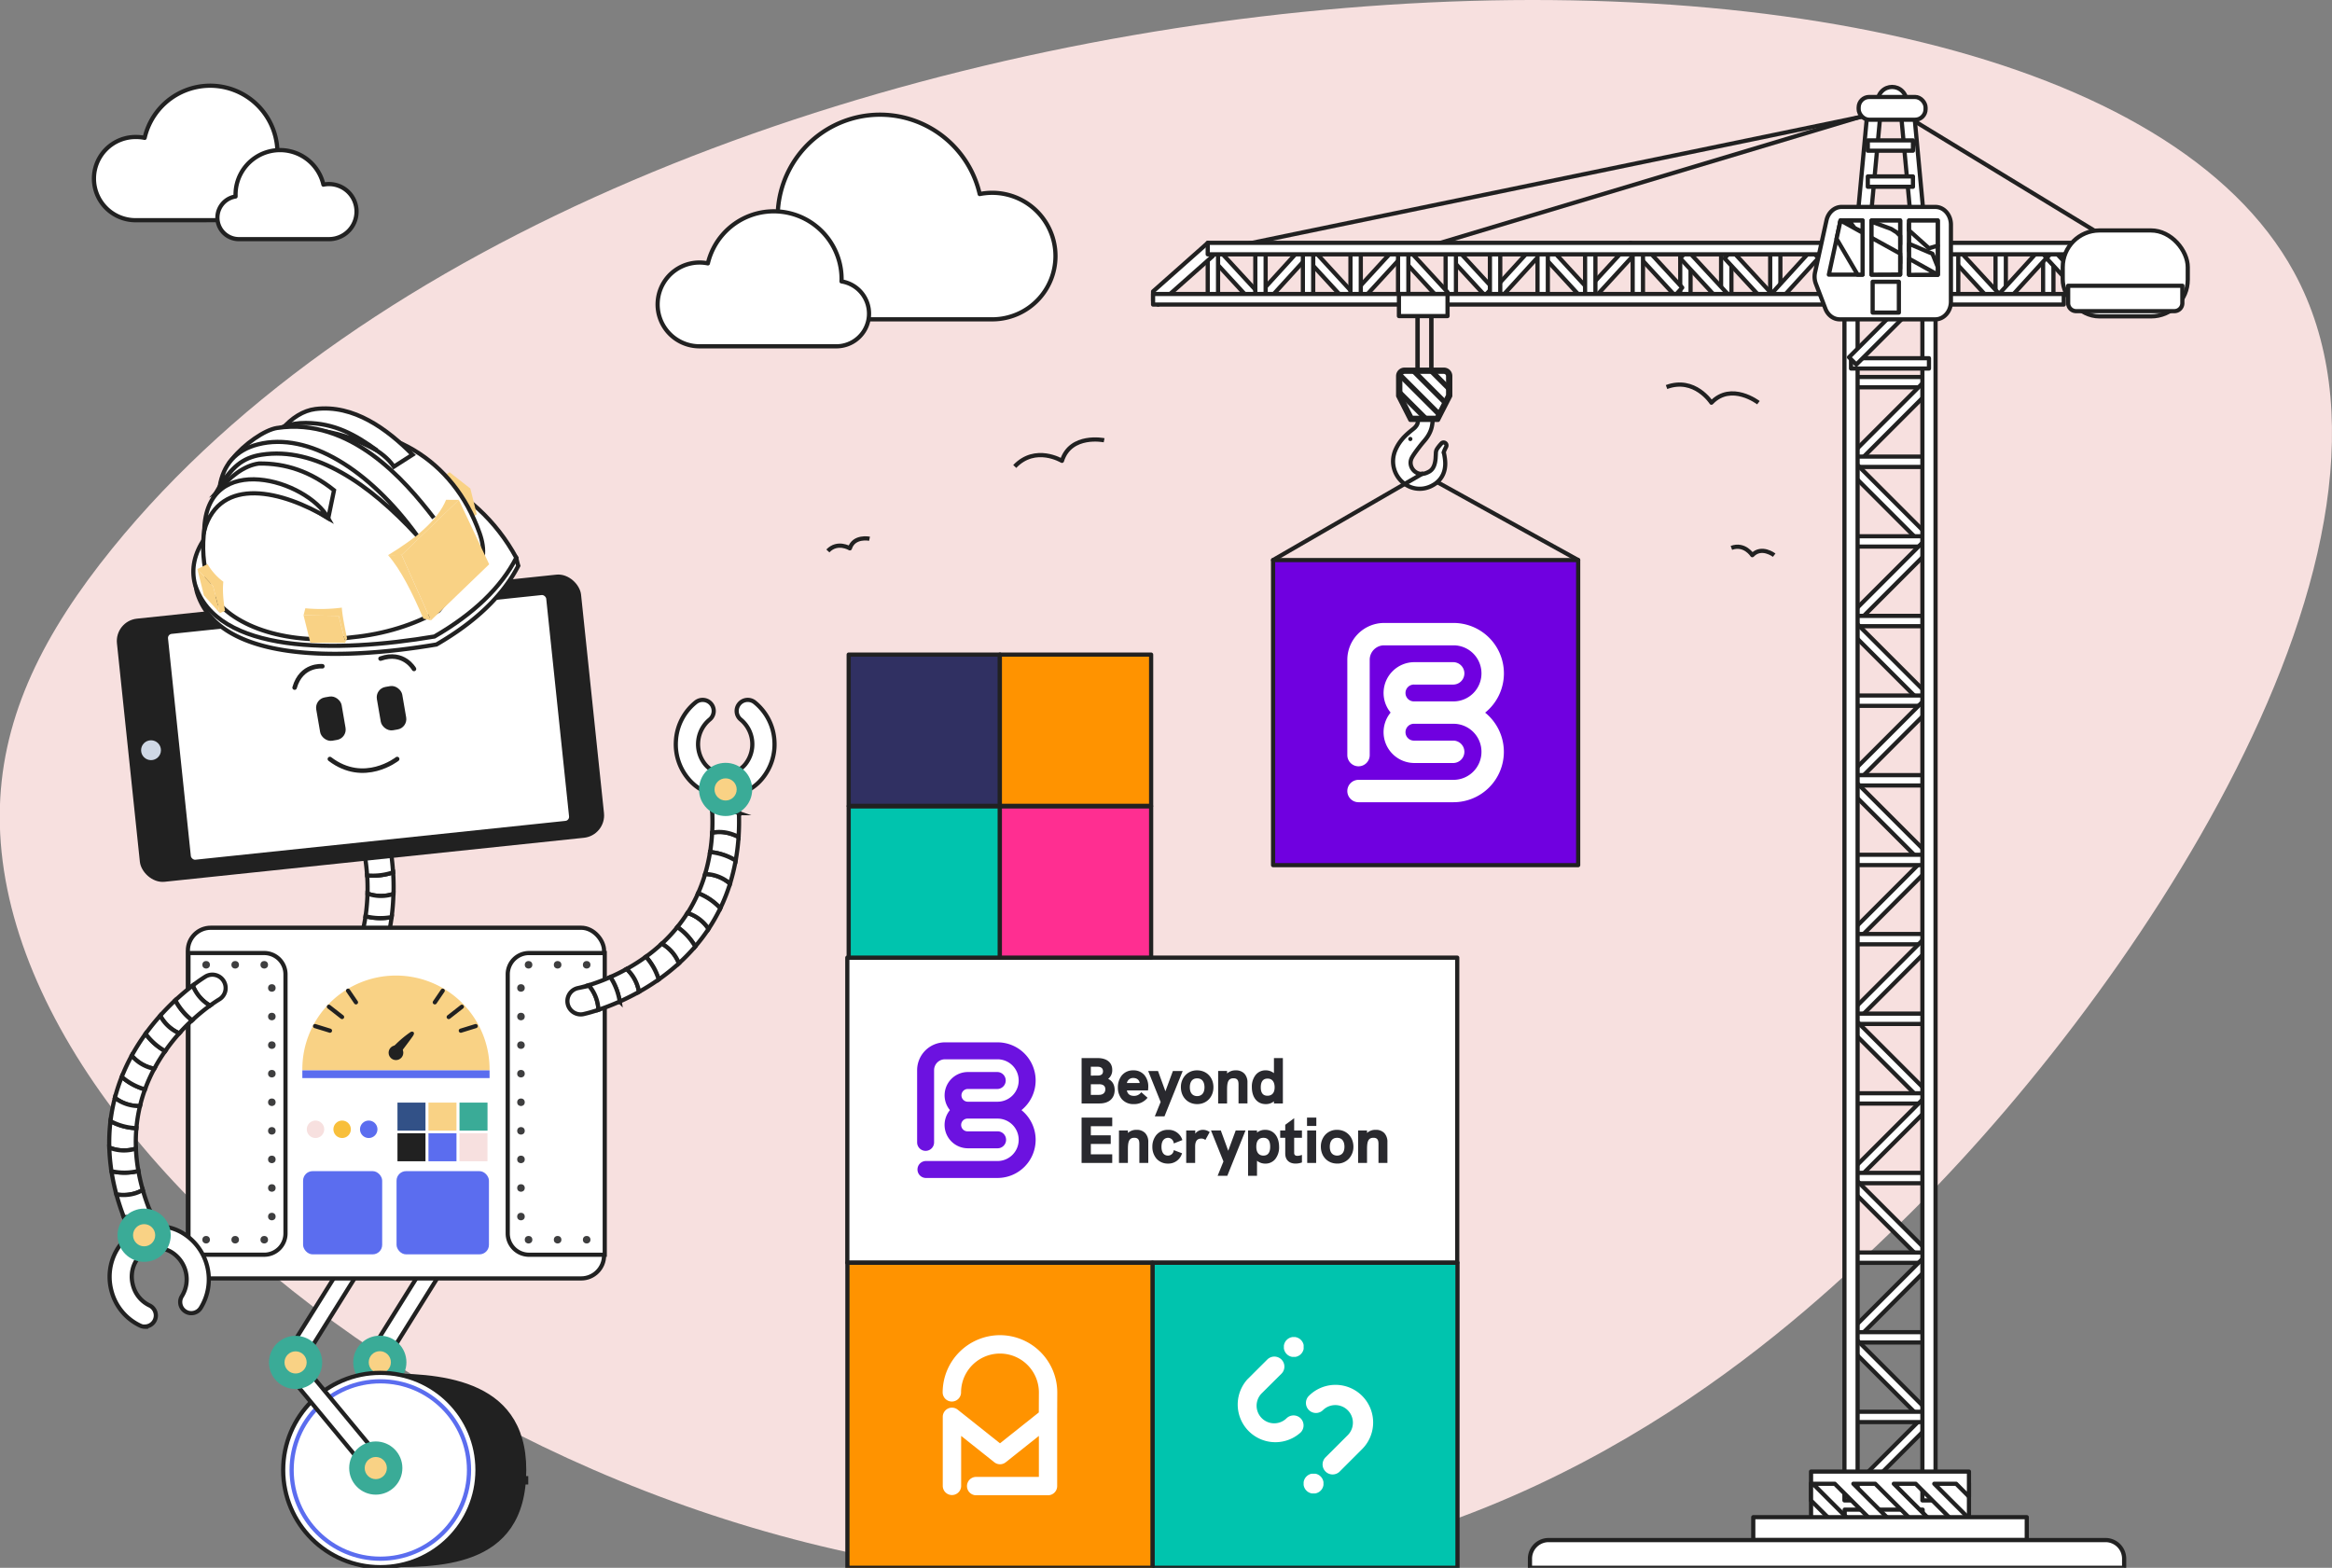 <svg xmlns="http://www.w3.org/2000/svg" xmlns:xlink="http://www.w3.org/1999/xlink" viewBox="0 0 1548.16 1040.86"><rect x="0" y="0" width="1548.16" height="1040.86" fill="#808080" stroke="none"/><defs><clipPath id="clip-path"><rect width="1548.16" height="1039.78" transform="translate(1548.16 1039.78) rotate(-180)" fill="none"/></clipPath></defs><g id="Layer_5" data-name="Layer 5"><g clip-path="url(#clip-path)"><path d="M1257.19,816.18c153.37-147.33,364.27-455.28,265.66-635.65C1363.79-110.42,410-50,74.56,364.09,29.22,420.06,1.79,474.34-.06,535.48c-7.78,256.41,436.35,566.67,836.63,506.3C1057,1008.55,1198.13,872.92,1257.19,816.18Z" fill="#f7e0df"/></g><rect x="1102.09" y="176.38" width="33.63" height="6.86" transform="translate(1298.71 -939.1) rotate(90)" fill="#fff" stroke="#212121" stroke-linecap="round" stroke-linejoin="round" stroke-width="2.78"/><polygon points="990.68 190.94 964.13 162.11 959.31 167.46 985.86 196.28 990.68 190.94" fill="#fff" stroke="#212121" stroke-linecap="round" stroke-linejoin="round" stroke-width="2.78"/><polygon points="997.61 196.29 1023.25 168.18 1018.4 162.86 992.76 190.98 997.61 196.29" fill="#fff" stroke="#212121" stroke-linecap="round" stroke-linejoin="round" stroke-width="2.78"/><polygon points="1054.82 192.46 1028.92 164.29 1024.1 169.64 1049.99 197.8 1054.82 192.46" fill="#fff" stroke="#212121" stroke-linecap="round" stroke-linejoin="round" stroke-width="2.78"/><polygon points="1059.89 196.29 1087.21 166.49 1082.38 161.15 1055.05 190.96 1059.89 196.29" fill="#fff" stroke="#212121" stroke-linecap="round" stroke-linejoin="round" stroke-width="2.78"/><polygon points="1116.8 190.94 1090.48 162.35 1085.66 167.7 1111.98 196.28 1116.8 190.94" fill="#fff" stroke="#212121" stroke-linecap="round" stroke-linejoin="round" stroke-width="2.78"/><rect x="1070.51" y="176.38" width="33.63" height="6.86" transform="translate(1267.13 -907.51) rotate(90)" fill="#fff" stroke="#212121" stroke-linecap="round" stroke-linejoin="round" stroke-width="2.78"/><rect x="1038.92" y="176.38" width="33.63" height="6.86" transform="translate(1235.54 -875.93) rotate(90)" fill="#fff" stroke="#212121" stroke-linecap="round" stroke-linejoin="round" stroke-width="2.78"/><rect x="1007.34" y="176.38" width="33.63" height="6.86" transform="translate(1203.96 -844.34) rotate(90)" fill="#fff" stroke="#212121" stroke-linecap="round" stroke-linejoin="round" stroke-width="2.78"/><rect x="975.75" y="176.38" width="33.63" height="6.86" transform="translate(1172.37 -812.76) rotate(90)" fill="#fff" stroke="#212121" stroke-linecap="round" stroke-linejoin="round" stroke-width="2.78"/><rect x="1342.99" y="179.4" width="33.63" height="6.86" transform="translate(1542.63 -1176.97) rotate(90)" fill="#fff" stroke="#212121" stroke-linecap="round" stroke-linejoin="round" stroke-width="2.78"/><rect x="1311.4" y="179.4" width="33.63" height="6.86" transform="translate(1511.04 -1145.39) rotate(90)" fill="#fff" stroke="#212121" stroke-linecap="round" stroke-linejoin="round" stroke-width="2.78"/><polygon points="1326.11 193.96 1299.79 165.37 1294.97 170.72 1321.29 199.3 1326.11 193.96" fill="#fff" stroke="#212121" stroke-linecap="round" stroke-linejoin="round" stroke-width="2.78"/><polygon points="1333.04 199.31 1358.67 171.2 1353.82 165.88 1328.19 194 1333.04 199.31" fill="#fff" stroke="#212121" stroke-linecap="round" stroke-linejoin="round" stroke-width="2.78"/><polygon points="1390.29 195.31 1363.42 166.2 1358.67 171.49 1385.54 200.59 1390.29 195.31" fill="#fff" stroke="#212121" stroke-linecap="round" stroke-linejoin="round" stroke-width="2.78"/><rect x="1279.82" y="179.4" width="33.63" height="6.86" transform="translate(1479.46 -1113.8) rotate(90)" fill="#fff" stroke="#212121" stroke-linecap="round" stroke-linejoin="round" stroke-width="2.78"/><rect x="1129.22" y="179.4" width="33.63" height="6.86" transform="translate(1328.85 -963.2) rotate(90)" fill="#fff" stroke="#212121" stroke-linecap="round" stroke-linejoin="round" stroke-width="2.78"/><rect x="1161.98" y="179.45" width="33.19" height="6.77" transform="translate(1361.41 -995.75) rotate(90)" fill="#fff" stroke="#212121" stroke-linecap="round" stroke-linejoin="round" stroke-width="2.78"/><polygon points="1176.51 195.31 1149.65 166.2 1144.9 171.49 1171.76 200.59 1176.51 195.31" fill="#fff" stroke="#212121" stroke-linecap="round" stroke-linejoin="round" stroke-width="2.78"/><polygon points="1147.1 195.31 1120.23 166.2 1115.48 171.49 1142.34 200.59 1147.1 195.31" fill="#fff" stroke="#212121" stroke-linecap="round" stroke-linejoin="round" stroke-width="2.78"/><polygon points="1181.87 199.11 1207.17 171.35 1202.39 166.1 1177.08 193.86 1181.87 199.11" fill="#fff" stroke="#212121" stroke-linecap="round" stroke-linejoin="round" stroke-width="2.78"/><rect x="946.33" y="179.4" width="33.63" height="6.86" transform="translate(1145.97 -780.31) rotate(90)" fill="#fff" stroke="#212121" stroke-linecap="round" stroke-linejoin="round" stroke-width="2.78"/><polygon points="834.91 193.96 808.36 165.13 803.54 170.48 830.09 199.3 834.91 193.96" fill="#fff" stroke="#212121" stroke-linecap="round" stroke-linejoin="round" stroke-width="2.78"/><polygon points="841.85 199.31 867.48 171.2 862.63 165.88 837 194 841.85 199.31" fill="#fff" stroke="#212121" stroke-linecap="round" stroke-linejoin="round" stroke-width="2.78"/><polygon points="899.05 195.47 873.16 167.31 868.33 172.66 894.22 200.82 899.05 195.47" fill="#fff" stroke="#212121" stroke-linecap="round" stroke-linejoin="round" stroke-width="2.78"/><polygon points="904.12 199.31 931.45 169.51 926.61 164.17 899.29 193.98 904.12 199.31" fill="#fff" stroke="#212121" stroke-linecap="round" stroke-linejoin="round" stroke-width="2.78"/><polygon points="961.03 193.96 934.72 165.37 929.9 170.72 956.21 199.3 961.03 193.96" fill="#fff" stroke="#212121" stroke-linecap="round" stroke-linejoin="round" stroke-width="2.78"/><rect x="914.74" y="179.4" width="33.63" height="6.86" transform="translate(1114.38 -748.73) rotate(90)" fill="#fff" stroke="#212121" stroke-linecap="round" stroke-linejoin="round" stroke-width="2.78"/><rect x="883.16" y="179.4" width="33.63" height="6.86" transform="translate(1082.8 -717.14) rotate(90)" fill="#fff" stroke="#212121" stroke-linecap="round" stroke-linejoin="round" stroke-width="2.78"/><rect x="851.57" y="179.4" width="33.63" height="6.86" transform="translate(1051.21 -685.56) rotate(90)" fill="#fff" stroke="#212121" stroke-linecap="round" stroke-linejoin="round" stroke-width="2.78"/><rect x="819.99" y="179.4" width="33.63" height="6.86" transform="translate(1019.63 -653.97) rotate(90)" fill="#fff" stroke="#212121" stroke-linecap="round" stroke-linejoin="round" stroke-width="2.78"/><rect x="788.4" y="179.4" width="33.63" height="6.86" transform="translate(988.04 -622.39) rotate(90)" fill="#fff" stroke="#212121" stroke-linecap="round" stroke-linejoin="round" stroke-width="2.78"/><polygon points="805.22 169.96 768.86 202.2 765.5 199.64 765.5 193.46 801.85 161.22 805.22 169.96" fill="#fff" stroke="#212121" stroke-linecap="round" stroke-linejoin="round" stroke-width="2.78"/><rect x="1219.94" y="594.91" width="68.23" height="6.86" transform="translate(-55.79 1062) rotate(-45)" fill="#fff" stroke="#212121" stroke-linecap="round" stroke-linejoin="round" stroke-width="2.78"/><rect x="1228.86" y="250.28" width="51.75" height="6.86" transform="translate(2509.46 507.42) rotate(-180)" fill="#fff" stroke="#212121" stroke-linecap="round" stroke-linejoin="round" stroke-width="2.78"/><rect x="1219.94" y="278.16" width="68.23" height="6.86" transform="translate(168.19 969.22) rotate(-45)" fill="#fff" stroke="#212121" stroke-linecap="round" stroke-linejoin="round" stroke-width="2.78"/><rect x="1228.86" y="303.15" width="51.75" height="6.86" transform="translate(2509.46 613.15) rotate(-180)" fill="#fff" stroke="#212121" stroke-linecap="round" stroke-linejoin="round" stroke-width="2.78"/><rect x="1219.94" y="331.02" width="68.23" height="6.86" transform="translate(1904.31 1457.7) rotate(-135)" fill="#fff" stroke="#212121" stroke-linecap="round" stroke-linejoin="round" stroke-width="2.78"/><rect x="1228.86" y="356.01" width="51.75" height="6.86" transform="translate(2509.46 718.88) rotate(-180)" fill="#fff" stroke="#212121" stroke-linecap="round" stroke-linejoin="round" stroke-width="2.78"/><rect x="1219.94" y="383.89" width="68.23" height="6.86" transform="translate(93.43 1000.19) rotate(-45)" fill="#fff" stroke="#212121" stroke-linecap="round" stroke-linejoin="round" stroke-width="2.78"/><rect x="1228.86" y="408.88" width="51.75" height="6.86" transform="translate(2509.46 824.62) rotate(-180)" fill="#fff" stroke="#212121" stroke-linecap="round" stroke-linejoin="round" stroke-width="2.78"/><rect x="1219.94" y="436.76" width="68.23" height="6.86" transform="translate(1829.55 1638.19) rotate(-135)" fill="#fff" stroke="#212121" stroke-linecap="round" stroke-linejoin="round" stroke-width="2.78"/><rect x="1228.86" y="461.75" width="51.75" height="6.86" transform="translate(2509.46 930.35) rotate(-180)" fill="#fff" stroke="#212121" stroke-linecap="round" stroke-linejoin="round" stroke-width="2.78"/><rect x="1219.94" y="489.62" width="68.23" height="6.86" transform="translate(18.66 1031.16) rotate(-45)" fill="#fff" stroke="#212121" stroke-linecap="round" stroke-linejoin="round" stroke-width="2.78"/><rect x="1228.86" y="514.61" width="51.75" height="6.86" transform="translate(2509.46 1036.08) rotate(-180)" fill="#fff" stroke="#212121" stroke-linecap="round" stroke-linejoin="round" stroke-width="2.78"/><rect x="1219.94" y="542.49" width="68.23" height="6.86" transform="translate(1754.78 1818.69) rotate(-135)" fill="#fff" stroke="#212121" stroke-linecap="round" stroke-linejoin="round" stroke-width="2.78"/><rect x="1228.86" y="567.48" width="51.75" height="6.86" transform="translate(2509.46 1141.81) rotate(-180)" fill="#fff" stroke="#212121" stroke-linecap="round" stroke-linejoin="round" stroke-width="2.78"/><rect x="1219.94" y="964.7" width="68.23" height="6.86" transform="translate(-317.27 1170.31) rotate(-45)" fill="#fff" stroke="#212121" stroke-linecap="round" stroke-linejoin="round" stroke-width="2.78"/><rect x="1228.86" y="620.07" width="51.75" height="6.86" transform="translate(2509.46 1247) rotate(-180)" fill="#fff" stroke="#212121" stroke-linecap="round" stroke-linejoin="round" stroke-width="2.78"/><rect x="1219.94" y="647.95" width="68.23" height="6.86" transform="translate(-93.29 1077.53) rotate(-45)" fill="#fff" stroke="#212121" stroke-linecap="round" stroke-linejoin="round" stroke-width="2.78"/><rect x="1228.86" y="672.94" width="51.75" height="6.86" transform="translate(2509.46 1352.73) rotate(-180)" fill="#fff" stroke="#212121" stroke-linecap="round" stroke-linejoin="round" stroke-width="2.78"/><rect x="1219.94" y="700.81" width="68.23" height="6.86" transform="translate(1642.83 2088.97) rotate(-135)" fill="#fff" stroke="#212121" stroke-linecap="round" stroke-linejoin="round" stroke-width="2.78"/><rect x="1228.86" y="725.8" width="51.75" height="6.86" transform="translate(2509.46 1458.46) rotate(-180)" fill="#fff" stroke="#212121" stroke-linecap="round" stroke-linejoin="round" stroke-width="2.78"/><rect x="1219.94" y="753.68" width="68.23" height="6.86" transform="translate(-168.05 1108.5) rotate(-45)" fill="#fff" stroke="#212121" stroke-linecap="round" stroke-linejoin="round" stroke-width="2.78"/><rect x="1228.86" y="778.67" width="51.75" height="6.86" transform="translate(2509.46 1564.2) rotate(-180)" fill="#fff" stroke="#212121" stroke-linecap="round" stroke-linejoin="round" stroke-width="2.78"/><rect x="1219.94" y="806.55" width="68.23" height="6.86" transform="translate(1568.07 2269.46) rotate(-135)" fill="#fff" stroke="#212121" stroke-linecap="round" stroke-linejoin="round" stroke-width="2.78"/><rect x="1228.86" y="831.54" width="51.75" height="6.86" transform="translate(2509.46 1669.93) rotate(-180)" fill="#fff" stroke="#212121" stroke-linecap="round" stroke-linejoin="round" stroke-width="2.78"/><rect x="1219.94" y="859.41" width="68.23" height="6.86" transform="translate(-242.82 1139.47) rotate(-45)" fill="#fff" stroke="#212121" stroke-linecap="round" stroke-linejoin="round" stroke-width="2.78"/><rect x="1228.86" y="884.4" width="51.75" height="6.86" transform="translate(2509.46 1775.66) rotate(-180)" fill="#fff" stroke="#212121" stroke-linecap="round" stroke-linejoin="round" stroke-width="2.78"/><rect x="1219.94" y="912.28" width="68.23" height="6.86" transform="translate(1493.3 2449.96) rotate(-135)" fill="#fff" stroke="#212121" stroke-linecap="round" stroke-linejoin="round" stroke-width="2.78"/><rect x="1228.86" y="937.27" width="51.75" height="6.86" transform="translate(2509.46 1881.39) rotate(-180)" fill="#fff" stroke="#212121" stroke-linecap="round" stroke-linejoin="round" stroke-width="2.78"/><rect x="948.78" y="203.72" width="2.95" height="41.7" transform="translate(1900.5 449.14) rotate(-180)" fill="#212121"/><rect x="939.62" y="203.72" width="2.95" height="41.7" transform="translate(1882.18 449.14) rotate(-180)" fill="#212121"/><line x1="1242.29" y1="76.17" x2="816.96" y2="164.17" fill="#fff" stroke="#212121" stroke-linecap="round" stroke-linejoin="round" stroke-width="2.78"/><line x1="1255.06" y1="71.55" x2="946.43" y2="164.17" fill="#fff" stroke="#212121" stroke-linecap="round" stroke-linejoin="round" stroke-width="2.78"/><rect x="1202.31" y="984.62" width="104.84" height="37.82" fill="#fff" stroke="#212121" stroke-linecap="round" stroke-linejoin="round" stroke-width="2.78"/><rect x="1276.23" y="206.58" width="8.74" height="789.52" transform="translate(2561.2 1202.69) rotate(-180)" fill="#fff" stroke="#212121" stroke-linecap="round" stroke-linejoin="round" stroke-width="2.78"/><rect x="1224.49" y="206.58" width="8.74" height="789.52" transform="translate(2457.71 1202.69) rotate(-180)" fill="#fff" stroke="#212121" stroke-linecap="round" stroke-linejoin="round" stroke-width="2.78"/><rect x="1064.27" y="-103.61" width="7.04" height="604.58" transform="translate(1266.47 -869.11) rotate(90)" fill="#fff" stroke="#212121" stroke-linecap="round" stroke-linejoin="round" stroke-width="2.78"/><rect x="1085.18" y="-122.17" width="7.63" height="574.42" transform="translate(1254.03 -923.96) rotate(90)" fill="#fff" stroke="#212121" stroke-linecap="round" stroke-linejoin="round" stroke-width="2.78"/><rect x="1228.86" y="237.81" width="51.75" height="6.86" transform="translate(2509.46 482.48) rotate(-180)" fill="#fff" stroke="#212121" stroke-linecap="round" stroke-linejoin="round" stroke-width="2.78"/><line x1="1267.2" y1="78.12" x2="1408.57" y2="164.17" fill="#fff" stroke="#212121" stroke-linecap="round" stroke-linejoin="round" stroke-width="2.78"/><rect x="1267.25" y="74.21" width="8.74" height="114.03" transform="translate(2549.92 143.69) rotate(174.67)" fill="#fff" stroke="#212121" stroke-linecap="round" stroke-linejoin="round" stroke-width="2.78"/><rect x="1234.43" y="74.21" width="8.74" height="114.03" transform="translate(17.56 -114.58) rotate(5.33)" fill="#fff" stroke="#212121" stroke-linecap="round" stroke-linejoin="round" stroke-width="2.78"/><rect x="1375.75" y="179.45" width="33.19" height="6.77" transform="translate(1575.18 -1209.52) rotate(90)" fill="#fff" stroke="#212121" stroke-linecap="round" stroke-linejoin="round" stroke-width="2.78"/><polygon points="1395.64 199.11 1420.94 171.35 1416.16 166.1 1390.86 193.86 1395.64 199.11" fill="#fff" stroke="#212121" stroke-linecap="round" stroke-linejoin="round" stroke-width="2.78"/><rect x="1239.99" y="117.13" width="29.98" height="6.86" transform="translate(2509.96 241.12) rotate(-180)" fill="#fff" stroke="#212121" stroke-linecap="round" stroke-linejoin="round" stroke-width="2.78"/><rect x="1239.99" y="93.2" width="29.98" height="6.86" transform="translate(2509.96 193.25) rotate(-180)" fill="#fff" stroke="#212121" stroke-linecap="round" stroke-linejoin="round" stroke-width="2.78"/><rect x="1219.94" y="212.06" width="68.23" height="6.86" transform="translate(214.93 949.86) rotate(-45)" fill="#fff" stroke="#212121" stroke-linecap="round" stroke-linejoin="round" stroke-width="2.78"/><rect x="1224.66" y="1002.24" width="51.75" height="6.86" transform="translate(2501.06 2011.33) rotate(-180)" fill="#fff" stroke="#212121" stroke-linecap="round" stroke-linejoin="round" stroke-width="2.78"/><rect x="928.72" y="195.16" width="32.27" height="14.68" transform="translate(1889.71 405) rotate(-180)" fill="#fff" stroke="#212121" stroke-linecap="round" stroke-linejoin="round" stroke-width="2.78"/><polygon points="1307.15 976.97 1307.15 984.62 1307.15 985.05 1307.15 993.58 1298.62 985.05 1284.12 985.05 1307.15 1008.08 1307.15 1020.44 1271.76 985.05 1257.26 985.05 1294.65 1022.44 1282.29 1022.44 1244.91 985.05 1230.4 985.05 1267.79 1022.44 1255.43 1022.44 1218.05 985.05 1203.54 985.05 1240.92 1022.44 1228.57 1022.44 1202.31 996.18 1202.31 985.05 1202.31 984.62 1202.31 976.97 1307.15 976.97" fill="#fff" stroke="#212121" stroke-linecap="round" stroke-linejoin="round" stroke-width="2.78"/><polygon points="1202.31 1022.44 1202.31 1010.68 1214.07 1022.44 1202.31 1022.44" fill="#fff" stroke="#212121" stroke-linecap="round" stroke-linejoin="round" stroke-width="2.78"/><path d="M1205.5,188.36l6.33,16.56c1.64,4.3,5.38,7.09,9.52,7.09h63.45c5.72,0,10.37-5.26,10.37-11.75V149.12c0-6.5-4.65-11.75-10.37-11.75h-62.16c-4.77,0-8.92,3.67-10.07,8.9l-6.25,28.42-1.36,6.16A13.26,13.26,0,0,0,1205.5,188.36Z" fill="#fff" stroke="#212121" stroke-linecap="round" stroke-linejoin="round" stroke-width="2.78"/><circle cx="1256.12" cy="67.25" r="9.54" transform="translate(320.36 907.91) rotate(-45)" fill="#fff" stroke="#212121" stroke-linecap="round" stroke-linejoin="round" stroke-width="2.78"/><rect x="1369.41" y="153" width="83" height="57.05" rx="24.38" transform="translate(2821.81 363.04) rotate(-180)" fill="#fff" stroke="#212121" stroke-linecap="round" stroke-linejoin="round" stroke-width="2.78"/><polygon points="1214.13 182.34 1236.53 182.34 1236.53 146.39 1221.89 146.39 1221.52 148.12 1214.13 182.34" fill="#fff" stroke="#212121" stroke-linecap="round" stroke-linejoin="round" stroke-width="2.78"/><rect x="1242.47" y="146.39" width="19" height="35.95" fill="#fff" stroke="#212121" stroke-linecap="round" stroke-linejoin="round" stroke-width="2.78"/><rect x="1267.41" y="146.39" width="19.01" height="35.95" fill="#fff" stroke="#212121" stroke-linecap="round" stroke-linejoin="round" stroke-width="2.78"/><polygon points="1267.41 148.72 1267.41 166.59 1286.42 180.94 1286.42 163.07 1267.41 148.72" fill="#fff" stroke="#212121" stroke-linecap="round" stroke-linejoin="round" stroke-width="2.78"/><polygon points="1242.47 146.39 1242.47 147.76 1261.47 162.11 1261.47 146.39 1242.47 146.39" fill="#fff" stroke="#212121" stroke-linecap="round" stroke-linejoin="round" stroke-width="2.78"/><polygon points="1277.3 182.34 1267.41 174.88 1267.41 182.34 1277.3 182.34" fill="#fff" stroke="#212121" stroke-linecap="round" stroke-linejoin="round" stroke-width="2.78"/><polygon points="1261.47 170.39 1242.47 156.05 1242.47 163.93 1261.47 178.28 1261.47 170.39" fill="#fff" stroke="#212121" stroke-linecap="round" stroke-linejoin="round" stroke-width="2.78"/><polygon points="1221.52 148.12 1236.53 159.44 1236.53 151.57 1229.67 146.39 1221.89 146.39 1221.52 148.12" fill="#fff" stroke="#212121" stroke-linecap="round" stroke-linejoin="round" stroke-width="2.78"/><rect x="1233.91" y="64.36" width="44.42" height="15.12" rx="6.98" transform="translate(2512.25 143.85) rotate(-180)" fill="#fff" stroke="#212121" stroke-linecap="round" stroke-linejoin="round" stroke-width="2.78"/><path d="M1448.81,189.71v11.56a5.29,5.29,0,0,1-5.29,5.29h-65.23a5.29,5.29,0,0,1-5.29-5.29V189.71Z" fill="#fff" stroke="#212121" stroke-linecap="round" stroke-linejoin="round" stroke-width="2.78"/><polygon points="1280.6 164.83 1286.42 163.07 1286.42 146.39 1267.41 146.39 1267.41 153 1280.6 164.83" fill="#fff" stroke="#212121" stroke-linecap="round" stroke-linejoin="round" stroke-width="2.78"/><polygon points="1282.9 168.45 1286.42 177.2 1286.42 182.34 1272.36 182.34 1267.41 179.19 1267.41 161.86 1282.9 168.45" fill="#fff" stroke="#212121" stroke-linecap="round" stroke-linejoin="round" stroke-width="2.78"/><polygon points="1259.15 154.25 1261.47 156.55 1261.47 174.69 1242.47 159.44 1242.47 147.16 1255.54 152 1259.15 154.25" fill="#fff" stroke="#212121" stroke-linecap="round" stroke-linejoin="round" stroke-width="2.78"/><polygon points="1234.36 152.92 1236.53 153.22 1236.53 146.39 1227.41 146.39 1231.32 151.53 1234.36 152.92" fill="#fff" stroke="#212121" stroke-linecap="round" stroke-linejoin="round" stroke-width="2.78"/><polygon points="1286.42 182.37 1267.41 171.75 1267.41 182.46 1286.42 182.37" fill="#fff" stroke="#212121" stroke-linecap="round" stroke-linejoin="round" stroke-width="2.78"/><polygon points="1261.47 168.35 1242.47 157.86 1242.47 182.34 1261.47 182.25 1261.47 168.35" fill="#fff" stroke="#212121" stroke-linecap="round" stroke-linejoin="round" stroke-width="2.78"/><polygon points="1219.25 158.53 1233.22 182.34 1236.53 182.32 1236.53 154.49 1221.89 146.39 1219.25 158.53" fill="#fff" stroke="#212121" stroke-linecap="round" stroke-linejoin="round" stroke-width="2.78"/><rect x="1243.21" y="187.04" width="17.42" height="20.48" transform="translate(2503.83 394.57) rotate(-180)" fill="#fff" stroke="#212121" stroke-linecap="round" stroke-linejoin="round" stroke-width="2.78"/><rect x="1163.94" y="1007.24" width="181.57" height="15.2" transform="translate(2509.46 2029.68) rotate(-180)" fill="#fff" stroke="#212121" stroke-linecap="round" stroke-linejoin="round" stroke-width="2.78"/><path d="M1028.07,1022.44H1397.8a12.36,12.36,0,0,1,12.37,12.36v6.06H1015.71v-6.06A12.36,12.36,0,0,1,1028.07,1022.44Z" fill="#fff" stroke="#212121" stroke-linecap="round" stroke-linejoin="round" stroke-width="2.78"/><line x1="1047.7" y1="371.81" x2="944.16" y2="314.56" fill="none" stroke="#212121" stroke-linecap="round" stroke-linejoin="round" stroke-width="2.78"/><path d="M1167.37,267.34s-18-13.86-31.19,0c0,0-11.09-17.32-29.81-10.39" fill="none" stroke="#212121" stroke-linejoin="round" stroke-width="2.79"/><path d="M733,292.28s-22.27-4.56-28,13.67c0,0-17.56-10.71-31.34,3.73" fill="none" stroke="#212121" stroke-linejoin="round" stroke-width="2.79"/><path d="M577.26,357.66s-10.38-2.12-13.06,6.38c0,0-8.19-5-14.6,1.73" fill="none" stroke="#212121" stroke-linejoin="round" stroke-width="2.79"/><path d="M1177.84,368.57s-8.39-6.45-14.53,0c0,0-5.16-8.07-13.88-4.84" fill="none" stroke="#212121" stroke-linejoin="round" stroke-width="2.79"/><path d="M521.42,212a32.74,32.74,0,0,1-5.06-65.09c0-.94-.07-1.88-.07-2.83A67.92,67.92,0,0,1,650.4,128.83,42,42,0,1,1,658.81,212Z" fill="#fff" stroke="#212121" stroke-linejoin="round" stroke-width="2.79"/><path d="M555.31,229.91a21.68,21.68,0,0,0,3.35-43.09c0-.62.05-1.24.05-1.87a45,45,0,0,0-88.77-10.1,27.81,27.81,0,1,0-5.56,55.06Z" fill="#fff" stroke="#212121" stroke-linejoin="round" stroke-width="2.79"/><path d="M180.85,146.16a21.52,21.52,0,0,0,3.33-42.78c0-.62,0-1.24,0-1.86a44.64,44.64,0,0,0-88.14-10,27.13,27.13,0,0,0-5.52-.56,27.62,27.62,0,1,0,0,55.23Z" fill="#fff" stroke="#212121" stroke-linejoin="round" stroke-width="2.79"/><path d="M158.58,158.76a14.24,14.24,0,0,1-2.2-28.31c0-.41,0-.82,0-1.23a29.54,29.54,0,0,1,58.33-6.64,18.28,18.28,0,1,1,3.66,36.18Z" fill="#fff" stroke="#212121" stroke-linejoin="round" stroke-width="2.79"/><rect x="229.7" y="866.79" width="77.24" height="11.77" transform="translate(-614.1 638.4) rotate(-58.04)" fill="#fff" stroke="#212121" stroke-miterlimit="10" stroke-width="2.78"/><circle cx="252.15" cy="904.4" r="17.66" fill="#3aab97"/><circle cx="252.15" cy="904.4" r="7.36" fill="#f9d285"/><path d="M349.38,975.93c0,67.07-61.26,64.5-96.89,64.5s-32.11-28.88-32.11-64.5-3.85-64.17,31.77-64.17S349.38,912.86,349.38,975.93Z" fill="#212121"/><circle cx="252.49" cy="975.93" r="64.5" fill="#fff" stroke="#212121" stroke-miterlimit="10" stroke-width="2.78"/><circle cx="252.49" cy="975.93" r="58.88" fill="none" stroke="#5b6def" stroke-miterlimit="10" stroke-width="2.78"/><polygon points="245.79 978.39 185.8 905.92 228.94 836.79 238.93 843.03 200.28 904.96 254.86 970.88 245.79 978.39" fill="#fff" stroke="#212121" stroke-miterlimit="10" stroke-width="2.78"/><circle cx="196.23" cy="904.5" r="17.66" fill="#3aab97"/><circle cx="196.23" cy="904.5" r="7.36" fill="#f9d285"/><circle cx="249.47" cy="974.63" r="17.66" fill="#3aab97"/><circle cx="249.47" cy="974.63" r="7.36" fill="#f9d285"/><path d="M260,608.84a137.76,137.76,0,0,1-3.3,16.9,25.85,25.85,0,0,1-16.83-4,115.83,115.83,0,0,0,2.81-13.46A40.25,40.25,0,0,0,260,608.84Z" fill="#fff" stroke="#212121" stroke-miterlimit="10" stroke-width="2.78"/><path d="M261,579.15c.27,4.38.39,9.19.24,14.32a26.37,26.37,0,0,1-17.25-.22c.11-4.32,0-8.38-.24-12.1A41.09,41.09,0,0,0,261,579.15Z" fill="#fff" stroke="#212121" stroke-miterlimit="10" stroke-width="2.78"/><path d="M246.26,547.84a8.84,8.84,0,0,1,10.93,6,102.17,102.17,0,0,1,2.09,10.18,26.5,26.5,0,0,1-17.47,1.81c-.74-4-1.43-6.54-1.6-7.12A8.84,8.84,0,0,1,246.26,547.84Z" fill="#fff" stroke="#212121" stroke-miterlimit="10" stroke-width="2.78"/><path d="M259.28,564.07c.66,4.06,1.3,9.17,1.67,15.08a41.09,41.09,0,0,1-17.25,2,131.37,131.37,0,0,0-1.89-15.27A26.5,26.5,0,0,0,259.28,564.07Z" fill="#fff" stroke="#212121" stroke-miterlimit="10" stroke-width="2.78"/><path d="M261.19,593.47A149.34,149.34,0,0,1,260,608.84a40.25,40.25,0,0,1-17.32-.53,126,126,0,0,0,1.28-15.06A26.37,26.37,0,0,0,261.19,593.47Z" fill="#fff" stroke="#212121" stroke-miterlimit="10" stroke-width="2.78"/><path d="M253.13,636.86c1.36-3.72,2.58-7.45,3.55-11.12a25.85,25.85,0,0,1-16.83-4,107.26,107.26,0,0,1-4.49,13C241.31,635.16,247.22,636,253.13,636.86Z" fill="#fff" stroke="#212121" stroke-miterlimit="10" stroke-width="2.78"/><rect x="84.36" y="395.66" width="309.81" height="175.65" rx="14.93" transform="translate(-49.11 27.58) rotate(-5.99)" fill="#212121"/><circle cx="381.93" cy="468.53" r="2.94" fill="#212121"/><circle cx="100.26" cy="498.06" r="6.59" fill="#cfd8e5"/><rect x="117" y="406.16" width="255.24" height="153.53" rx="4.1" transform="translate(-49.02 28.14) rotate(-5.99)" fill="#fff" stroke="#212121" stroke-miterlimit="10" stroke-width="2.78"/><rect x="124.72" y="615.92" width="276.3" height="232.82" rx="15.19" fill="#fff" stroke="#212121" stroke-miterlimit="10" stroke-width="2.78"/><circle cx="136.85" cy="825.98" r="2.51" fill="#d7d7d7"/><circle cx="156.14" cy="825.98" r="2.51" fill="#d7d7d7"/><path d="M337.07,632.71h50.28a14.13,14.13,0,0,1,14.13,14.13v172A14.13,14.13,0,0,1,387.35,833H337.07a0,0,0,0,1,0,0V632.71A0,0,0,0,1,337.07,632.71Z" transform="translate(738.55 1465.72) rotate(-180)" fill="#fff" stroke="#212121" stroke-miterlimit="10" stroke-width="2.78"/><path d="M125.12,632.71h50.28a14.13,14.13,0,0,1,14.13,14.13v172A14.13,14.13,0,0,1,175.39,833H125.12a0,0,0,0,1,0,0V632.71A0,0,0,0,1,125.12,632.71Z" fill="#fff" stroke="#212121" stroke-miterlimit="10" stroke-width="2.78"/><circle cx="180.47" cy="788.69" r="2.51" fill="#3e3e3f"/><circle cx="180.47" cy="807.66" r="2.51" fill="#3e3e3f"/><circle cx="180.47" cy="750.75" r="2.51" fill="#3e3e3f"/><circle cx="180.47" cy="769.72" r="2.51" fill="#3e3e3f"/><circle cx="180.47" cy="693.84" r="2.51" fill="#3e3e3f"/><circle cx="180.47" cy="712.81" r="2.51" fill="#3e3e3f"/><circle cx="180.47" cy="731.78" r="2.51" fill="#3e3e3f"/><circle cx="180.47" cy="655.9" r="2.51" fill="#3e3e3f"/><circle cx="180.47" cy="674.87" r="2.51" fill="#3e3e3f"/><circle cx="175.43" cy="823.04" r="2.51" fill="#3e3e3f"/><circle cx="136.85" cy="823.04" r="2.51" fill="#3e3e3f"/><circle cx="156.14" cy="823.04" r="2.51" fill="#3e3e3f"/><circle cx="136.85" cy="640.52" r="2.51" fill="#3e3e3f"/><circle cx="156.14" cy="640.52" r="2.51" fill="#3e3e3f"/><circle cx="175.43" cy="640.52" r="2.51" fill="#3e3e3f"/><path d="M514.11,491.84a35.4,35.4,0,0,0-13.23-25.68,7.36,7.36,0,0,0-9.11,11.56,21.27,21.27,0,0,1,3.06,29.6,17.37,17.37,0,0,1-9.8,6.06V528.3a31.79,31.79,0,0,0,21.16-11.62A35.46,35.46,0,0,0,514.11,491.84Z" fill="#fff" stroke="#212121" stroke-miterlimit="10" stroke-width="2.78"/><path d="M448.73,491.84A35.4,35.4,0,0,1,462,466.16a7.36,7.36,0,0,1,9.11,11.56,21.27,21.27,0,0,0-3.06,29.6,17.37,17.37,0,0,0,9.8,6.06V528.3a31.79,31.79,0,0,1-21.16-11.62A35.46,35.46,0,0,1,448.73,491.84Z" fill="#fff" stroke="#212121" stroke-miterlimit="10" stroke-width="2.78"/><path d="M489.92,529.33a8.83,8.83,0,0,0-17.59,1.6c.21,2.38.35,4.7.46,7a39.92,39.92,0,0,1,17.77,1.91Q490.4,534.71,489.92,529.33Z" fill="#fff" stroke="#212121" stroke-miterlimit="10" stroke-width="2.78"/><path d="M488.38,571.33a142,142,0,0,0,1.93-15.66c-3.77-2-10.23-4.36-17.54-2.84a127.53,127.53,0,0,1-1.35,12.85A39.18,39.18,0,0,1,488.38,571.33Z" fill="#fff" stroke="#212121" stroke-miterlimit="10" stroke-width="2.78"/><path d="M437.28,650.28a137.6,137.6,0,0,0,13.45-10.75,25.85,25.85,0,0,0-11.32-13.08,114.67,114.67,0,0,1-10.63,8.73A40.25,40.25,0,0,1,437.28,650.28Z" fill="#fff" stroke="#212121" stroke-miterlimit="10" stroke-width="2.78"/><path d="M411.42,664.9c4-1.78,8.32-3.91,12.8-6.42A26.41,26.41,0,0,0,416,643.29c-3.78,2.11-7.43,3.89-10.84,5.39A41.31,41.31,0,0,1,411.42,664.9Z" fill="#fff" stroke="#212121" stroke-miterlimit="10" stroke-width="2.78"/><path d="M376.87,666.39a8.83,8.83,0,0,0,10.42,6.88,99.84,99.84,0,0,0,10-2.86,26.53,26.53,0,0,0-6.48-16.32c-3.9,1.19-6.47,1.76-7.06,1.88A8.83,8.83,0,0,0,376.87,666.39Z" fill="#fff" stroke="#212121" stroke-miterlimit="10" stroke-width="2.78"/><path d="M484.65,586.65a25.88,25.88,0,0,0-16.52-6.38A104,104,0,0,1,463.46,593a39.86,39.86,0,0,1,14.74,10A118.5,118.5,0,0,0,484.65,586.65Z" fill="#fff" stroke="#212121" stroke-miterlimit="10" stroke-width="2.78"/><path d="M470.4,616.67a26.37,26.37,0,0,0-14-10.58,101.09,101.09,0,0,1-6.76,9.4,39.36,39.36,0,0,1,11.88,12.9A119.75,119.75,0,0,0,470.4,616.67Z" fill="#fff" stroke="#212121" stroke-miterlimit="10" stroke-width="2.78"/><path d="M397.28,670.41c3.9-1.3,8.73-3.1,14.14-5.51a41.31,41.31,0,0,0-6.22-16.22,131.18,131.18,0,0,1-14.4,5.41A26.53,26.53,0,0,1,397.28,670.41Z" fill="#fff" stroke="#212121" stroke-miterlimit="10" stroke-width="2.78"/><path d="M424.22,658.48a146.36,146.36,0,0,0,13.06-8.2,40.25,40.25,0,0,0-8.5-15.1A123.33,123.33,0,0,1,416,643.29,26.41,26.41,0,0,1,424.22,658.48Z" fill="#fff" stroke="#212121" stroke-miterlimit="10" stroke-width="2.78"/><path d="M450.73,639.53a127.25,127.25,0,0,0,10.82-11.14,39.36,39.36,0,0,0-11.88-12.9,104.69,104.69,0,0,1-10.26,11A25.85,25.85,0,0,1,450.73,639.53Z" fill="#fff" stroke="#212121" stroke-miterlimit="10" stroke-width="2.78"/><path d="M470.4,616.67A117.07,117.07,0,0,0,478.2,603a39.86,39.86,0,0,0-14.74-10,100.32,100.32,0,0,1-7,13.14A26.37,26.37,0,0,1,470.4,616.67Z" fill="#fff" stroke="#212121" stroke-miterlimit="10" stroke-width="2.78"/><path d="M484.65,586.65a127.56,127.56,0,0,0,3.73-15.32,39.18,39.18,0,0,0-17-5.65,111.82,111.82,0,0,1-3.29,14.59A25.88,25.88,0,0,1,484.65,586.65Z" fill="#fff" stroke="#212121" stroke-miterlimit="10" stroke-width="2.78"/><path d="M490.31,555.67q.51-7.59.25-15.83a39.92,39.92,0,0,0-17.77-1.91,145,145,0,0,1,0,14.9C480.08,551.31,486.54,553.69,490.31,555.67Z" fill="#fff" stroke="#212121" stroke-miterlimit="10" stroke-width="2.78"/><circle cx="481.71" cy="524.1" r="17.66" fill="#3aab97"/><circle cx="481.71" cy="524.1" r="7.36" fill="#f9d285"/><path d="M96.25,880.8a7.33,7.33,0,0,1-3.08-.68,35.24,35.24,0,0,1-19.08-22.8C69,838.91,79.06,820,96.5,815.2a31.71,31.71,0,0,1,25.28,3.73,36,36,0,0,1,11.41,49.5,7.36,7.36,0,1,1-12.37-8,21.25,21.25,0,0,0-6.74-29,17.15,17.15,0,0,0-13.66-2.09c-9.62,2.65-15.07,13.43-12.14,24a20.55,20.55,0,0,0,11,13.35,7.36,7.36,0,0,1-3.08,14Z" fill="#fff" stroke="#212121" stroke-miterlimit="10" stroke-width="2.78"/><path d="M86.21,817.78a8.83,8.83,0,0,0,16.12-7.23c-1-2.18-1.87-4.33-2.72-6.46a39.77,39.77,0,0,1-17.42,4Q84,812.85,86.21,817.78Z" fill="#fff" stroke="#212121" stroke-miterlimit="10" stroke-width="2.78"/><path d="M74,777.56A138.94,138.94,0,0,0,77.28,793c4.21.65,11.09.8,17.51-3a126.93,126.93,0,0,1-2.9-12.58A39.12,39.12,0,0,1,74,777.56Z" fill="#fff" stroke="#212121" stroke-miterlimit="10" stroke-width="2.78"/><path d="M96.67,686.29a135.83,135.83,0,0,0-9.22,14.54,25.91,25.91,0,0,0,15,8.69,113.83,113.83,0,0,1,7.22-11.71A40.17,40.17,0,0,1,96.67,686.29Z" fill="#fff" stroke="#212121" stroke-miterlimit="10" stroke-width="2.78"/><path d="M116.37,664.06c-3.2,3-6.6,6.41-10,10.23A26.4,26.4,0,0,0,119,686c2.89-3.21,5.76-6.08,8.5-8.62A41.21,41.21,0,0,1,116.37,664.06Z" fill="#fff" stroke="#212121" stroke-miterlimit="10" stroke-width="2.78"/><path d="M148.56,651.42a8.83,8.83,0,0,0-12.09-3.12,98.35,98.35,0,0,0-8.52,6,26.47,26.47,0,0,0,11.44,13.33c3.3-2.4,5.54-3.77,6.06-4.07A8.84,8.84,0,0,0,148.56,651.42Z" fill="#fff" stroke="#212121" stroke-miterlimit="10" stroke-width="2.78"/><path d="M72.56,761.87a25.94,25.94,0,0,0,17.69.66,103.74,103.74,0,0,1,.3-13.51,39.82,39.82,0,0,1-17.2-4.71A119.84,119.84,0,0,0,72.56,761.87Z" fill="#fff" stroke="#212121" stroke-miterlimit="10" stroke-width="2.78"/><path d="M76.27,728.85a26.42,26.42,0,0,0,16.66,5.46,100.83,100.83,0,0,1,3.33-11.09,39.45,39.45,0,0,1-15.42-8.33A120.07,120.07,0,0,0,76.27,728.85Z" fill="#fff" stroke="#212121" stroke-miterlimit="10" stroke-width="2.78"/><path d="M128,654.25c-3.26,2.5-7.25,5.77-11.58,9.81a41.21,41.21,0,0,0,11.16,13.31,131.08,131.08,0,0,1,11.86-9.79A26.47,26.47,0,0,1,128,654.25Z" fill="#fff" stroke="#212121" stroke-miterlimit="10" stroke-width="2.78"/><path d="M106.35,674.29a150.38,150.38,0,0,0-9.68,12,40.17,40.17,0,0,0,13,11.52A124.26,124.26,0,0,1,119,686,26.4,26.4,0,0,1,106.35,674.29Z" fill="#fff" stroke="#212121" stroke-miterlimit="10" stroke-width="2.78"/><path d="M87.45,700.83a124.64,124.64,0,0,0-6.61,14.06,39.45,39.45,0,0,0,15.42,8.33,106.28,106.28,0,0,1,6.14-13.7A25.91,25.91,0,0,1,87.45,700.83Z" fill="#fff" stroke="#212121" stroke-miterlimit="10" stroke-width="2.78"/><path d="M76.27,728.85a116.54,116.54,0,0,0-2.92,15.46A39.82,39.82,0,0,0,90.55,749a99.71,99.71,0,0,1,2.38-14.71A26.42,26.42,0,0,1,76.27,728.85Z" fill="#fff" stroke="#212121" stroke-miterlimit="10" stroke-width="2.78"/><path d="M72.56,761.87A127.92,127.92,0,0,0,74,777.56a39.12,39.12,0,0,0,17.87-.16,113.36,113.36,0,0,1-1.64-14.87A25.94,25.94,0,0,1,72.56,761.87Z" fill="#fff" stroke="#212121" stroke-miterlimit="10" stroke-width="2.78"/><path d="M77.28,793q2,7.35,4.91,15a39.77,39.77,0,0,0,17.42-4A145.59,145.59,0,0,1,94.79,790C88.37,793.8,81.49,793.65,77.28,793Z" fill="#fff" stroke="#212121" stroke-miterlimit="10" stroke-width="2.78"/><circle cx="95.68" cy="820.06" r="17.66" fill="#3aab97"/><circle cx="95.68" cy="820.06" r="7.36" fill="#f9d285"/><path d="M200.72,710.6a62.15,62.15,0,1,1,124.29,0Z" fill="#f9d285"/><path d="M264.93,700.14s7.47-9.74,9.25-12.43-.55-3.21-1.57-2.57A69,69,0,0,0,260,696.2" fill="#212121"/><circle cx="262.87" cy="698.9" r="4.88" fill="#212121"/><line x1="288.66" y1="665.44" x2="293.91" y2="657.71" fill="none" stroke="#212121" stroke-linecap="round" stroke-miterlimit="10" stroke-width="2.78"/><line x1="297.89" y1="675.19" x2="306.62" y2="668.37" fill="none" stroke="#212121" stroke-linecap="round" stroke-miterlimit="10" stroke-width="2.78"/><line x1="305.92" y1="684.26" x2="315.8" y2="681.21" fill="none" stroke="#212121" stroke-linecap="round" stroke-miterlimit="10" stroke-width="2.78"/><line x1="236.32" y1="665.44" x2="231.07" y2="657.71" fill="none" stroke="#212121" stroke-linecap="round" stroke-miterlimit="10" stroke-width="2.78"/><line x1="227.09" y1="675.19" x2="218.36" y2="668.37" fill="none" stroke="#212121" stroke-linecap="round" stroke-miterlimit="10" stroke-width="2.78"/><line x1="219.06" y1="684.26" x2="209.17" y2="681.21" fill="none" stroke="#212121" stroke-linecap="round" stroke-miterlimit="10" stroke-width="2.78"/><rect x="200.72" y="710.6" width="124.3" height="5.13" fill="#5b6def"/><circle cx="244.79" cy="749.73" r="5.8" fill="#5b6def"/><circle cx="227.13" cy="749.73" r="5.8" fill="#f8bf3b"/><circle cx="209.46" cy="749.73" r="5.8" fill="#f7e0df"/><rect x="305.02" y="752.35" width="18.6" height="18.6" fill="#f7e0df"/><rect x="284.45" y="752.35" width="18.6" height="18.6" fill="#5b6def"/><rect x="263.87" y="752.35" width="18.6" height="18.6" fill="#212121"/><rect x="305.05" y="732.01" width="18.6" height="18.6" fill="#3aab97"/><rect x="284.45" y="732.01" width="18.6" height="18.6" fill="#f9d285"/><rect x="263.87" y="732.01" width="18.6" height="18.6" fill="#325187"/><rect x="263.26" y="777.51" width="61.34" height="55.24" rx="6.31" fill="#5b6def"/><rect x="201.21" y="777.51" width="52.51" height="55.24" rx="6.31" fill="#5b6def"/><circle cx="345.86" cy="788.69" r="2.51" fill="#3e3e3f"/><circle cx="345.86" cy="807.66" r="2.51" fill="#3e3e3f"/><circle cx="345.86" cy="750.75" r="2.51" fill="#3e3e3f"/><circle cx="345.86" cy="769.72" r="2.51" fill="#3e3e3f"/><circle cx="345.86" cy="693.84" r="2.51" fill="#3e3e3f"/><circle cx="345.86" cy="712.81" r="2.51" fill="#3e3e3f"/><circle cx="345.86" cy="731.78" r="2.51" fill="#3e3e3f"/><circle cx="345.86" cy="655.9" r="2.51" fill="#3e3e3f"/><circle cx="345.86" cy="674.87" r="2.51" fill="#3e3e3f"/><circle cx="350.9" cy="823.04" r="2.51" fill="#3e3e3f"/><circle cx="389.48" cy="823.04" r="2.51" fill="#3e3e3f"/><circle cx="370.19" cy="823.04" r="2.51" fill="#3e3e3f"/><circle cx="389.48" cy="640.52" r="2.51" fill="#3e3e3f"/><circle cx="370.19" cy="640.52" r="2.51" fill="#3e3e3f"/><circle cx="350.9" cy="640.52" r="2.51" fill="#3e3e3f"/><rect x="211.1" y="462.5" width="17.1" height="29.2" rx="6.96" transform="translate(517.1 910.01) rotate(170.23)" fill="#212121"/><path d="M214,442.33s-13.93-1.53-18.41,14.17" fill="none" stroke="#212121" stroke-linecap="round" stroke-linejoin="round" stroke-width="3"/><rect x="251.36" y="455.57" width="17.1" height="29.2" rx="6.96" transform="translate(595.85 889.41) rotate(170.23)" fill="#212121"/><path d="M274.83,444.11s-6.77-12.27-22.19-6.88" fill="none" stroke="#212121" stroke-linecap="round" stroke-linejoin="round" stroke-width="3"/><path d="M263.67,503.9s-21.93,17.39-44.68,0" fill="none" stroke="#212121" stroke-linecap="round" stroke-linejoin="round" stroke-width="3"/><line x1="349.3" y1="985.55" x2="349.3" y2="979.96" fill="none" stroke="#212121" stroke-miterlimit="10" stroke-width="2.78"/><path d="M171.62,332.12c-32.18,20.65-46.06,40.64-40.88,61,14.14,46.53,94,45.73,159,34.76q39.06-22.59,54.34-52.27a46.52,46.52,0,0,1-1.32-5.31s-33.09-38.4-59.55-50.3Z" fill="#fff" stroke="#212121" stroke-miterlimit="10" stroke-width="2.78"/><path d="M170.3,326.81c-32.18,20.65-46.05,40.64-40.88,61,14.14,46.53,94,45.73,159,34.76q39.06-22.59,54.34-52.27c-13.46-24.68-33.6-43.35-60.87-55.61Z" fill="#fff" stroke="#212121" stroke-miterlimit="10" stroke-width="2.78"/><polygon points="314.05 343.29 316.5 341.4 312.25 324.32 298.47 313.53 295.34 315.39 294.78 320.44 314.05 343.29" fill="#f9d285"/><path d="M318.35,353.82c-17.57-49.44-61.2-74.46-111.53-67.69-61.83,8.31-84.26,62.76-65.56,109.34C155,416.73,192.44,428.69,234,423.06c20.91-2,41.4-8.37,57.22-17.63l29.29-35.91C321.18,364.44,320.28,359.27,318.35,353.82Z" fill="#fff" stroke="#212121" stroke-miterlimit="10" stroke-width="2.78"/><polygon points="324.75 374.62 286.07 411.88 266.64 368.43 304.61 331.86 324.75 374.62" fill="#f9d285"/><path d="M281.06,410.71l5,1.17-19.43-43.45-9,.11C266.14,378.33,273.75,393.57,281.06,410.71Z" fill="#f9d285"/><path d="M257.68,368.54l9-.11,38-36.57-8.53-.05C290.58,345.43,276.06,357.35,257.68,368.54Z" fill="#f9d285"/><polygon points="135.38 395.29 145.93 407 141.5 389.18 131.03 377.8 135.38 395.29" fill="#f9d285"/><path d="M201.51,408.48l1.2-4.66a106.63,106.63,0,0,0,24.21-.43c.35,5.17,1.8,12.57,3.51,20.51l-1.21,2.47-4.35-17.51Z" fill="#f9d285"/><polygon points="201.51 408.48 206.04 426.69 229.32 426.77 224.87 408.86 201.51 408.48" fill="#f9d285"/><path d="M131,377.8l6.82-3.28a38.59,38.59,0,0,0,10.45,11.68c-.67,6,.06,13.17,1.11,19.37L145.93,407l-4.43-17.82Z" fill="#f9d285"/><path d="M144,326.54c8.74-10,17.85-17.48,27.87-18.81,17.63-.28,34.32,5.26,49.88,17.74l-3.84,18.58C192.42,327.74,167.29,316.07,144,326.54Z" fill="#fff" stroke="#212121" stroke-miterlimit="10" stroke-width="2.78"/><path d="M187.08,285.1c6.46-7.68,14.41-12.57,22.27-13.55,25.56-3.18,47.74,13.4,64.55,30.31l-12.4,7.93c-7.41-10.78-22.16-17.55-39.6-22.85Z" fill="#fff" stroke="#212121" stroke-miterlimit="10" stroke-width="2.78"/><path d="M135.6,352c1.48-53.45,68.23-33.55,82.34-8C187.47,325.71,146.25,315.61,135.6,352Z" fill="#fff" stroke="#212121" stroke-miterlimit="10" stroke-width="2.78"/><path d="M180,287.12c5.9-3.14,12.1-6.35,22.95-6.32,19.29.06,33.16,7.94,47.26,18.17C224.76,285.43,208.66,283.29,180,287.12Z" fill="#fff" stroke="#212121" stroke-miterlimit="10" stroke-width="2.78"/><path d="M187.46,298.22c-8.14-2.56-21.66,2.78-33,6.17,7.59-9.4,21.15-19,29.48-20.27,48.8-7.3,85,34.87,104.1,59.77" fill="#fff" stroke="#212121" stroke-miterlimit="10" stroke-width="2.78"/><path d="M145.84,323c2.37-14.18,10.41-24.16,25.47-28,33.25-8.49,73.82,16.68,105.46,60.39-31.66-34.31-67.59-59-103.16-53.5C160.57,303.85,153.54,310.79,145.84,323Z" fill="#fff" stroke="#212121" stroke-miterlimit="10" stroke-width="2.78"/><rect x="845.16" y="371.81" width="202.54" height="202.54" transform="translate(1892.87 946.17) rotate(-180)" fill="#7000e0" stroke="#212121" stroke-linecap="round" stroke-linejoin="round" stroke-width="2.78"/><rect x="562.51" y="635.77" width="404.92" height="202.54" transform="translate(1529.94 1474.09) rotate(-180)" fill="#fff" stroke="#212121" stroke-linecap="round" stroke-linejoin="round" stroke-width="2.78"/><rect x="765.05" y="838.31" width="202.54" height="202.54" transform="translate(1732.65 1879.17) rotate(-180)" fill="#00c4ae" stroke="#212121" stroke-linecap="round" stroke-linejoin="round" stroke-width="2.78"/><rect x="562.59" y="838.31" width="202.54" height="202.54" transform="translate(1327.71 1879.17) rotate(-180)" fill="#ff9300" stroke="#212121" stroke-linecap="round" stroke-linejoin="round" stroke-width="2.78"/><rect x="563.43" y="535.34" width="100.43" height="100.43" transform="translate(1227.28 1171.11) rotate(-180)" fill="#00c4ae" stroke="#212121" stroke-linecap="round" stroke-linejoin="round" stroke-width="2.78"/><rect x="663.78" y="535.34" width="100.43" height="100.43" transform="translate(1427.99 1171.11) rotate(-180)" fill="#ff2e91" stroke="#212121" stroke-linecap="round" stroke-linejoin="round" stroke-width="2.78"/><rect x="563.43" y="434.57" width="100.43" height="100.43" transform="translate(1227.28 969.57) rotate(-180)" fill="#303062" stroke="#212121" stroke-linecap="round" stroke-linejoin="round" stroke-width="2.78"/><rect x="663.78" y="434.57" width="100.43" height="100.43" transform="translate(1427.99 969.57) rotate(-180)" fill="#ff9300" stroke="#212121" stroke-linecap="round" stroke-linejoin="round" stroke-width="2.78"/><path d="M687.54,717.34h0A25.32,25.32,0,0,0,662.28,692H627.35a18.51,18.51,0,0,0-18.49,18.49v47.92a5.63,5.63,0,0,0,11.26,0V710.5a7.24,7.24,0,0,1,7.23-7.24h34.93a14.05,14.05,0,0,1,14,14.08h0a14.06,14.06,0,0,1-14,14.08H642.52a4.23,4.23,0,0,1,0-8.46h19.76a5.63,5.63,0,0,0,0-11.25h-20A15.47,15.47,0,0,0,630.62,737a15.49,15.49,0,0,0,11.9,25.34h19.76a5.63,5.63,0,0,0,0-11.26H642.52a4.23,4.23,0,1,1,0-8.45h19.76a14.05,14.05,0,0,1,14,14.08h0a14.06,14.06,0,0,1-14,14.08H614.49a5.63,5.63,0,0,0,0,11.25h47.79a25.32,25.32,0,0,0,25.26-25.33h0A25.35,25.35,0,0,0,678.13,737,25.33,25.33,0,0,0,687.54,717.34Z" fill="#6c12e0"/><path d="M735.67,716.28a7.29,7.29,0,0,0,2.72-6c0-4.9-3.63-7.83-9.71-7.83H718.05v30.12H730c6.24,0,10-3.37,10-9C739.94,720.11,738.47,717.6,735.67,716.28Zm-11.49-2.2V708.2h4.51c2.3,0,3.57,1.08,3.57,3s-1.17,2.86-3.57,2.86Zm9.62,9.09c0,2.32-1.58,3.7-4.24,3.7h-5.38v-7.06h5.38C732.38,719.8,733.8,720.94,733.8,723.17Z" fill="#29292e"/><path d="M752.4,710.6a9.54,9.54,0,0,0-7.84,3.58,12.57,12.57,0,0,0-2.42,7.73,12,12,0,0,0,2.51,7.69,10.11,10.11,0,0,0,8.08,3.41,11.22,11.22,0,0,0,8.8-3.88l.31-.34-4.16-3.66-.3.34a5.71,5.71,0,0,1-4.6,2.07c-2.66,0-4.29-1.29-4.65-3.63h14l.05-.39a16.49,16.49,0,0,0,.13-2,11.8,11.8,0,0,0-2.46-7.67A9.33,9.33,0,0,0,752.4,710.6ZM748.12,719a4.13,4.13,0,0,1,4.23-3.33c2.36,0,4,1.29,4.25,3.33Z" fill="#29292e"/><polygon points="766.65 741.14 773.07 741.14 785.17 711.02 778.66 711.02 773.69 724.5 768.77 711.02 762.25 711.02 770.52 731.59 766.65 741.14" fill="#29292e"/><path d="M805.57,721.78c0-6.48-4.54-11.18-10.81-11.18a10.41,10.41,0,0,0-7.91,3.32,11.54,11.54,0,0,0-2.88,7.86c0,6.51,4.54,11.23,10.81,11.23S805.57,728.29,805.57,721.78Zm-15.67,0c0-1.76.47-5.87,4.86-5.87s4.87,4.11,4.87,5.87c0,5.35-3.41,5.92-4.87,5.92s-4.86-.57-4.86-5.92Z" fill="#29292e"/><path d="M820.42,710.6a8.2,8.2,0,0,0-5.8,2.08V711H808.7v21.57h5.92v-8.71c0-4.52.32-8,4.25-8,3,0,3.36,2,3.36,4.16v12.52h5.93V718.81a8.49,8.49,0,0,0-2-6A7.55,7.55,0,0,0,820.42,710.6Z" fill="#29292e"/><path d="M840.24,733a8.44,8.44,0,0,0,5.5-1.83v1.41h5.93V702.47h-5.93v10a8.7,8.7,0,0,0-5.5-1.89,8.34,8.34,0,0,0-6.6,3,12.49,12.49,0,0,0-2.56,8.18C831.08,728.6,834.67,733,840.24,733ZM837,721.83c0-2.63.78-5.76,4.49-5.76,4.25,0,4.71,4,4.71,5.76,0,4.89-3,5.62-4.75,5.62-3,0-4.45-1.89-4.45-5.62Z" fill="#29292e"/><polygon points="718.04 772.07 738.39 772.07 738.39 766.35 724.18 766.35 724.18 759.46 737.39 759.46 737.39 753.73 724.18 753.73 724.18 747.68 738.39 747.68 738.39 741.96 718.04 741.96 718.04 772.07" fill="#29292e"/><path d="M754.58,750.09a8.2,8.2,0,0,0-5.79,2.07v-1.65h-5.93v21.56h5.93v-8.71c0-4.52.31-8,4.24-8,3,0,3.36,2,3.36,4.16v12.52h5.93V758.3a8.51,8.51,0,0,0-2-6A7.59,7.59,0,0,0,754.58,750.09Z" fill="#29292e"/><path d="M775.45,755.39a3.81,3.81,0,0,1,3.71,3.22l.13.5,5.67-2.24-.16-.42a9.48,9.48,0,0,0-9.35-6.36,9.79,9.79,0,0,0-7.87,3.53,12.18,12.18,0,0,0-2.55,7.73,11.91,11.91,0,0,0,2.58,7.68,9.89,9.89,0,0,0,7.88,3.46,9.34,9.34,0,0,0,9.1-6.42l.15-.41-5.46-2.1-.12.49a3.83,3.83,0,0,1-3.71,3.14c-4,0-4.37-4.09-4.37-5.84C771.08,755.82,774.42,755.39,775.45,755.39Z" fill="#29292e"/><path d="M798.58,750.09a6.22,6.22,0,0,0-5.08,2.55v-2.13h-6v21.56h5.93V761.23c0-3.64,1.31-5.34,4.12-5.34a4.07,4.07,0,0,1,2.27.64l.4.27,2.87-5.24-.36-.23A7.47,7.47,0,0,0,798.58,750.09Z" fill="#29292e"/><polygon points="815.39 763.98 810.47 750.51 803.95 750.51 812.22 771.07 808.35 780.62 814.77 780.62 826.87 750.51 820.36 750.51 815.39 763.98" fill="#29292e"/><path d="M840,750.09a8.43,8.43,0,0,0-5.5,1.82v-1.4h-5.93v30.11h5.93v-10a8.7,8.7,0,0,0,5.5,1.89,8.34,8.34,0,0,0,6.6-3,12.49,12.49,0,0,0,2.56-8.18C849.11,754.49,845.52,750.09,840,750.09Zm3.24,11.18c0,3.92-1.51,5.92-4.5,5.92-1.76,0-4.71-.77-4.71-5.92,0-4.87,2.58-5.88,4.75-5.88,3,0,4.46,1.92,4.46,5.88Z" fill="#29292e"/><path d="M859.17,742.35l-5.93,4.4v3.76h-3.35v4.88h3.35v10.45c0,4.16,2.57,6.65,6.87,6.65a12.38,12.38,0,0,0,3.91-.65l.31-.1v-5l-.59.18a8.34,8.34,0,0,1-2.38.44c-1.47,0-2.19-.64-2.19-1.94V755.39h5.16v-4.88h-5.16Z" fill="#29292e"/><rect x="867.7" y="741.96" width="6.18" height="5.55" fill="#29292e"/><rect x="867.83" y="750.51" width="5.93" height="21.56" fill="#29292e"/><path d="M887.68,750.09a10.4,10.4,0,0,0-7.91,3.31,11.57,11.57,0,0,0-2.88,7.87c0,6.5,4.54,11.22,10.81,11.22a10.35,10.35,0,0,0,7.89-3.35,11.57,11.57,0,0,0,2.91-7.87C898.48,754.79,893.94,750.09,887.68,750.09Zm4.87,11.18c0,5.34-3.41,5.92-4.87,5.92s-4.86-.58-4.86-5.92c0-1.77.47-5.88,4.86-5.88s4.87,4.11,4.87,5.88Z" fill="#29292e"/><path d="M919.05,752.27a7.57,7.57,0,0,0-5.72-2.18,8.2,8.2,0,0,0-5.79,2.07v-1.65h-5.93v21.56h5.93v-8.71c0-4.52.31-8,4.24-8,3,0,3.36,2,3.36,4.16v12.52h5.93V758.3A8.52,8.52,0,0,0,919.05,752.27Z" fill="#29292e"/><path d="M663.86,886.41a38.09,38.09,0,0,0-38.05,38.05,6.11,6.11,0,0,0,12.21.23v-.23a25.84,25.84,0,1,1,51.68,0l-.06,13.24L663.86,958.2l-28.08-22.34a6.1,6.1,0,0,0-9.9,4.77v45.92a6.11,6.11,0,0,0,12.21.22V953.29l22,17.49a6.1,6.1,0,0,0,7.6,0l22-17.49V980.5H648.06a6.1,6.1,0,0,0,0,12.2h47.67a6.1,6.1,0,0,0,6.1-6.1V940.66l.07-16.18v0A38.09,38.09,0,0,0,663.86,886.41Z" fill="#fff"/><path d="M863.47,941.63a6.65,6.65,0,0,0-9.41,0,11.69,11.69,0,0,1-16.54-16.52L850.72,912a6.65,6.65,0,1,0-9.39-9.43h0l-13.2,13.15A25,25,0,0,0,863.47,951,6.65,6.65,0,0,0,863.47,941.63Z" fill="#fff"/><path d="M904.28,926.71a25,25,0,0,0-35.35,0,6.65,6.65,0,0,0,9.41,9.41,11.69,11.69,0,0,1,16.53,16.53h0l-14.8,14.79a6.65,6.65,0,1,0,9.25,9.57l.16-.16,14.8-14.8A25,25,0,0,0,904.28,926.71Z" fill="#fff"/><path d="M852.34,894.91c0,.11,0,.22,0,.33l.06.32.07.32c0,.09.06.22.09.31l.1.31.12.3.13.3.15.29.16.29c0,.09.11.18.17.27l.19.27c.06.09.13.17.2.26l.22.24.22.24a2.5,2.5,0,0,0,.24.22l.25.23.26.2.26.18.28.18.29.16.29.14.29.13a2.85,2.85,0,0,0,.31.12l.31.1.31.09.32.07.32.06.32,0,.33,0h.66l.32,0,.33,0,.32-.06.32-.07a1.81,1.81,0,0,0,.31-.09l.31-.1c.1,0,.2-.07.3-.12l.3-.13.29-.14.28-.16.28-.18.27-.18.26-.2.25-.23c.08-.08.16-.14.23-.22a1.26,1.26,0,0,0,.22-.24l.23-.24.2-.26.18-.27.18-.27.16-.29a2.59,2.59,0,0,0,.14-.29l.14-.3c0-.1.08-.2.11-.3s.08-.21.11-.31.06-.21.08-.31.05-.22.08-.32,0-.22,0-.32,0-.23,0-.33l0-.32v-.66c0-.11,0-.22,0-.33s0-.22,0-.32,0-.22,0-.32,0-.22-.08-.32,0-.21-.08-.31a2.83,2.83,0,0,0-.11-.31c0-.1-.07-.21-.11-.31a2.59,2.59,0,0,0-.14-.29c0-.1-.09-.2-.14-.3l-.16-.28-.18-.27-.18-.27c-.07-.09-.13-.18-.2-.26a2.61,2.61,0,0,0-.23-.25l-.22-.24-.23-.22-.25-.22a2.26,2.26,0,0,0-.26-.2l-.27-.19-.28-.17-.28-.16-.29-.15-.3-.13-.3-.12-.31-.1-.31-.09-.32-.07-.32-.06-.33,0-.32,0h-.66l-.33,0-.32,0a1.65,1.65,0,0,0-.32.06l-.32.07a1.81,1.81,0,0,0-.31.09l-.31.1a1.66,1.66,0,0,0-.31.12l-.29.13-.29.14-.29.16-.28.18-.26.18-.26.21a1.71,1.71,0,0,0-.25.22l-.24.22-.22.24-.22.24c-.08.09-.14.18-.2.26l-.19.27a2.61,2.61,0,0,0-.17.28,2.54,2.54,0,0,0-.16.28l-.15.29-.13.3-.12.3-.1.31-.09.32c0,.1,0,.22-.07.31l-.06.32c0,.1,0,.23,0,.33s0,.22,0,.32,0,.23,0,.33v.33C852.32,894.7,852.33,894.8,852.34,894.91Z" fill="#fff"/><path d="M878.62,984.27a3.31,3.31,0,0,0,0-.33l-.06-.32c0-.1,0-.22-.07-.32s-.05-.21-.08-.31-.07-.21-.11-.31l-.11-.3a2.75,2.75,0,0,0-.14-.3,2.59,2.59,0,0,0-.14-.29l-.16-.29-.18-.27-.19-.27-.19-.26-.23-.25-.22-.23a2.61,2.61,0,0,0-.24-.23,2.4,2.4,0,0,1-.24-.22c-.09-.08-.17-.13-.26-.2l-.27-.19a2.61,2.61,0,0,0-.28-.17l-.28-.16-.29-.15-.3-.13-.3-.12-.31-.1-.32-.09-.31-.07-.32,0-.33,0-.33,0h-.65l-.33,0-.32,0-.32,0-.32.07-.32.09a2.64,2.64,0,0,1-.3.1l-.31.12-.3.13-.29.15-.28.16-.28.17-.27.19-.25.2-.25.22c-.08.09-.16.15-.24.23a2.39,2.39,0,0,0-.22.23c-.07.08-.14.17-.22.25a2.26,2.26,0,0,0-.2.26l-.19.27c-.06.09-.12.18-.17.27l-.16.29-.15.29a2.71,2.71,0,0,0-.13.3l-.12.3a2.81,2.81,0,0,0-.1.31l-.09.31c0,.11,0,.21-.07.32l-.06.32c0,.1,0,.22,0,.33s0,.22,0,.32,0,.22,0,.33v.33c0,.1,0,.22,0,.32s0,.23,0,.33l.06.32.07.32.09.31.1.31.12.3a2.71,2.71,0,0,0,.13.3l.15.29.16.29c.05.09.11.18.17.27l.19.27c.06.09.13.17.2.26s.14.17.22.25l.22.23.24.23c.08.06.16.14.25.22l.25.2.27.18.28.18.28.16.29.14.3.14.31.11.3.1.32.09a2.55,2.55,0,0,0,.32.07l.32.06.32,0,.33,0h.65l.33,0,.33,0a1.8,1.8,0,0,0,.32-.06l.31-.07a1.92,1.92,0,0,0,.32-.09l.31-.1.3-.11.3-.14.29-.14.28-.16.28-.18.27-.18.26-.2.24-.22.24-.23a2.39,2.39,0,0,0,.22-.23,2.73,2.73,0,0,1,.23-.25l.19-.26.19-.27.18-.27.16-.29a2.59,2.59,0,0,0,.14-.29c0-.09.09-.19.14-.3s.08-.2.11-.3.07-.2.11-.31,0-.21.08-.31,0-.22.07-.32,0-.22.06-.32a3.31,3.31,0,0,0,0-.33l0-.32v-.66C878.65,984.49,878.63,984.37,878.62,984.27Z" fill="#fff"/><path d="M998.41,447.05h0A33.46,33.46,0,0,0,965,413.58H918.89A24.45,24.45,0,0,0,894.46,438v63.31a7.43,7.43,0,1,0,14.86,0V438a9.59,9.59,0,0,1,9.57-9.57H965a18.58,18.58,0,0,1,18.51,18.61h0A18.57,18.57,0,0,1,965,465.65h-26.1a5.59,5.59,0,1,1,0-11.17H965a7.44,7.44,0,0,0,0-14.87H938.54a20.45,20.45,0,0,0-15.34,33.46,20.46,20.46,0,0,0,15.73,33.48H965a7.44,7.44,0,0,0,0-14.87h-26.1a5.59,5.59,0,1,1,0-11.17H965a18.57,18.57,0,0,1,18.51,18.6h0A18.58,18.58,0,0,1,965,517.73H901.89a7.43,7.43,0,1,0,0,14.86H965a33.46,33.46,0,0,0,33.38-33.47h0a33.5,33.5,0,0,0-12.43-26A33.47,33.47,0,0,0,998.41,447.05Z" fill="#fff"/><path d="M949.56,265.84c.47,2,.81,4,1.12,6l.21,1.5c.07.51.13,1,.18,1.54a27.91,27.91,0,0,1,.07,3.59,30,30,0,0,1-.44,4.09,17.86,17.86,0,0,1-1.26,4.12,21.18,21.18,0,0,1-2,3.59c-.38.55-.77,1.08-1.18,1.57-.2.26-.4.5-.61.74l-.54.63c-1.29,1.52-2.45,3-3.53,4.41s-2.1,2.82-3,4.15l-.33.5c-.11.16-.2.33-.3.49-.22.33-.38.64-.57,1a7.2,7.2,0,0,0-.64,1.53,7,7,0,0,0-.15,3.26,7.79,7.79,0,0,0,1.43,3.16,7.6,7.6,0,0,0,2.7,2.22,6.94,6.94,0,0,0,3.47.67,8.51,8.51,0,0,0,1.94-.34,11.71,11.71,0,0,0,2-.83,7.09,7.09,0,0,0,2.94-2.43,9.22,9.22,0,0,0,1-1.93,14.34,14.34,0,0,0,.66-2.37,22,22,0,0,0,.35-2.68c0-.47.06-1,.08-1.45l.08-1.6c0-.29,0-.6.09-1a5.89,5.89,0,0,1,.2-.93,1.75,1.75,0,0,1,.17-.4l.13-.24a12.18,12.18,0,0,1,1-1.5,30.1,30.1,0,0,1,2.11-2.51,1.92,1.92,0,0,1,3.12,2.18l0,.06c-.43.85-.88,1.74-1.22,2.59a10.35,10.35,0,0,0-.43,1.19l0,.11s0,.16,0-.05.07-.2.09-.18a4.08,4.08,0,0,1,.1.48l.28,1.44c.1.51.18,1,.26,1.59a28.08,28.08,0,0,1,.31,3.39,19.73,19.73,0,0,1-.23,3.64,15.81,15.81,0,0,1-1.08,3.78,14.78,14.78,0,0,1-2.14,3.56,16.34,16.34,0,0,1-3,2.85,20.84,20.84,0,0,1-3.4,1.94,18.1,18.1,0,0,1-3.92,1.24,16.87,16.87,0,0,1-8.5-.56,17.94,17.94,0,0,1-7.22-4.61,18.5,18.5,0,0,1-4.34-7.43,18.28,18.28,0,0,1-.47-8.78,19.26,19.26,0,0,1,1.31-4.21,29.51,29.51,0,0,1,1.75-3.36,29,29,0,0,1,2.06-2.94c.37-.47.75-.9,1.12-1.34s.78-.85,1.18-1.25a55.35,55.35,0,0,1,4.91-4.34l.54-.44.44-.36c.29-.24.56-.48.81-.73a8.8,8.8,0,0,0,1.22-1.53,5.1,5.1,0,0,0,.75-3.58c-.09-.73-.28-1.54-.44-2.47-.08-.46-.15-1-.22-1.48l-.18-1.5c-.23-2-.42-4-.48-6.08a4.94,4.94,0,0,1,9.74-1.29Z" fill="#fff" stroke="#212121" stroke-linecap="round" stroke-linejoin="round" stroke-width="2.78"/><path d="M962.79,249.62v13.23l-1.8,3.54-1.65,3.25L957,274.2l-1.65,3.25-.68,1.33H936.28l-8.08-15.93V249.62a4.22,4.22,0,0,1,4.2-4.2h26.19A4.21,4.21,0,0,1,962.79,249.62Z" fill="#fff" stroke="#212121" stroke-linecap="round" stroke-linejoin="round" stroke-width="2.78"/><path d="M961.08,259.52a5.49,5.49,0,0,1,1.2-3.61l-10.16-10.17a6.06,6.06,0,0,1-3,.83,6,6,0,0,1-1.21-.12l13.17,13.16S961.08,259.55,961.08,259.52Z" fill="#212121"/><polygon points="960.99 266.39 959.34 269.64 935.12 245.42 940.02 245.42 960.99 266.39" fill="#212121"/><path d="M930,247.13a.43.43,0,0,0,0,.05,5.51,5.51,0,0,1-1.23,3.65l26.33,26.32c0-.11.08-.21.13-.32s.14-.48.19-.73a5,5,0,0,1,1.22-2.31Z" fill="#212121"/><path d="M929.38,258.33a4.48,4.48,0,0,1,.1,1.15,14.92,14.92,0,0,1-.41,2.69c0,.22-.05.45-.09.66l15,15a35.31,35.31,0,0,1,4.34-.57Z" fill="#212121"/><path d="M958.59,248.22a1.42,1.42,0,0,1,1.4,1.4v12.56L953,276H938l-7-13.8V249.62a1.42,1.42,0,0,1,1.4-1.4h26.19m0-2.8H932.4a4.21,4.21,0,0,0-4.2,4.2v13.23l8.08,15.93H954.7l8.09-15.93V249.62a4.21,4.21,0,0,0-4.2-4.2Z" fill="#212121"/><polygon points="936.28 291.43 936.28 291.44 936.28 291.43 936.28 291.43" fill="#fff" stroke="#212121" stroke-linecap="round" stroke-linejoin="round" stroke-width="2.78"/><line x1="944.16" y1="314.56" x2="845.16" y2="371.81" fill="none" stroke="#212121" stroke-linecap="round" stroke-linejoin="round" stroke-width="2.78"/></g></svg>